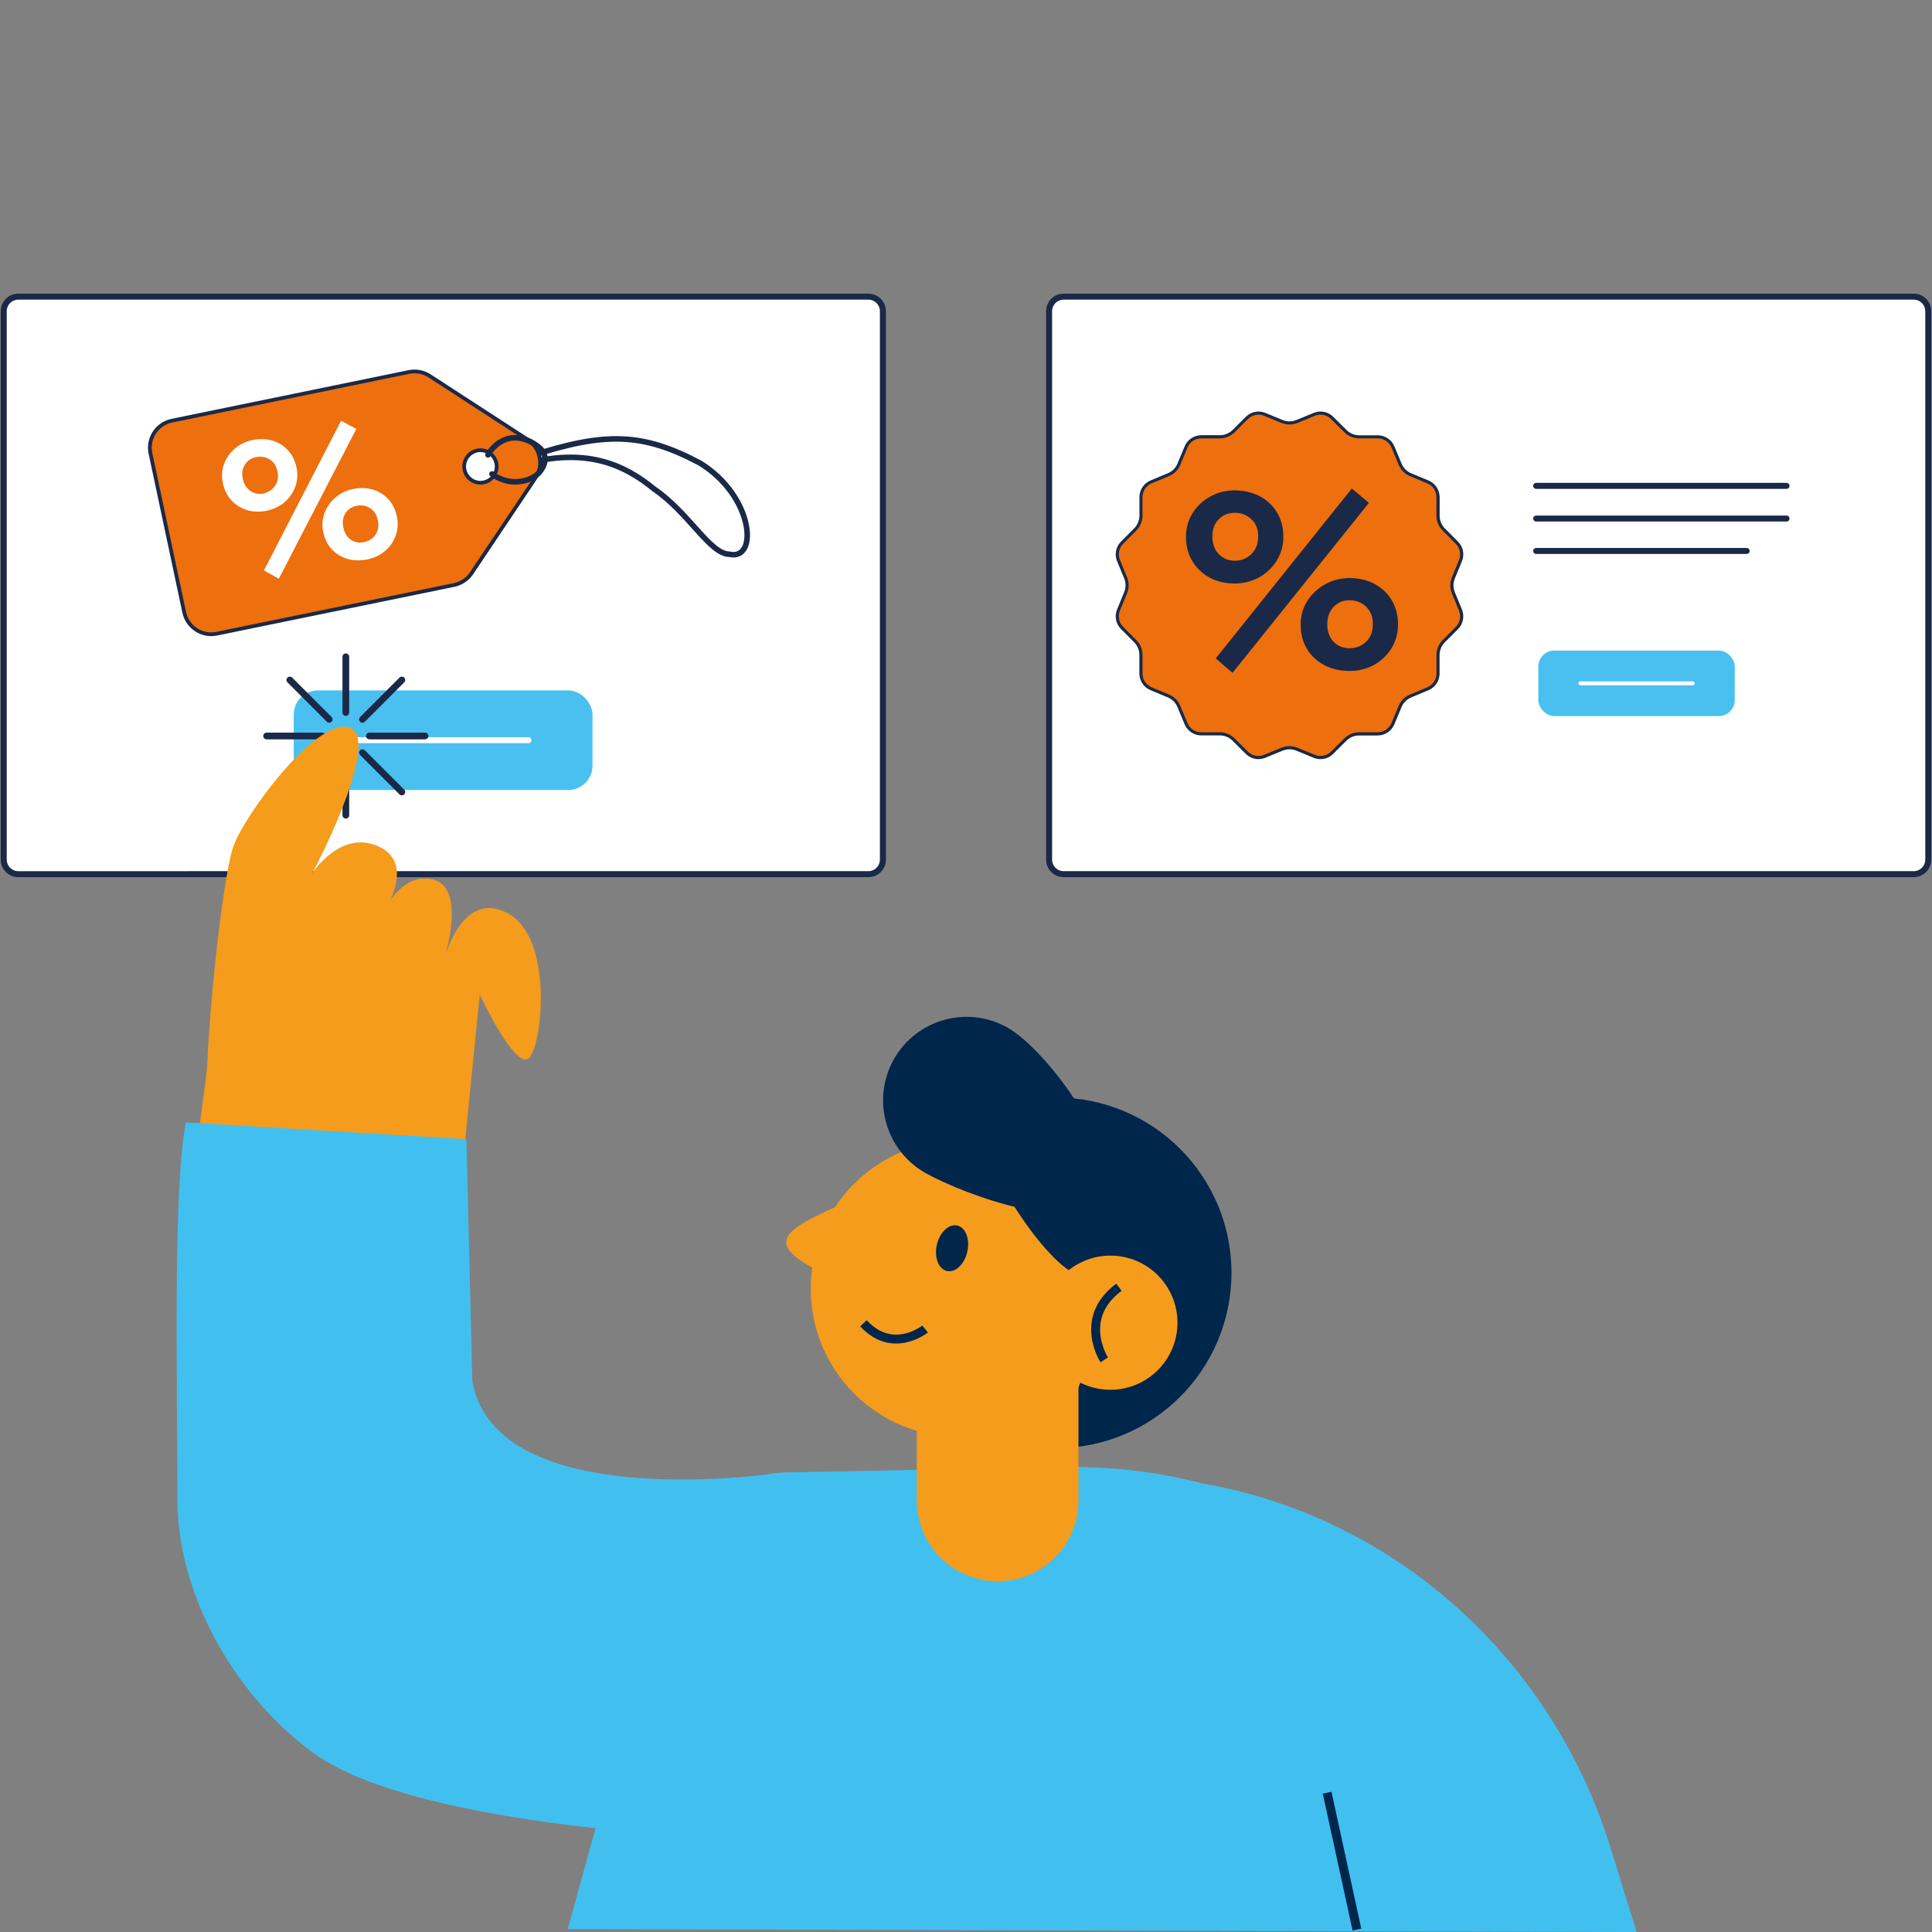 <svg xmlns="http://www.w3.org/2000/svg" id="a" data-name="Website DE" viewBox="0 0 500 500"><rect x="0" y="0" width="500" height="500" fill="#808080" stroke="none"/><defs><style>      .b {        fill: #ed6f0e;        stroke-width: .97px;      }      .b, .c, .d, .e, .f, .g, .h {        stroke-miterlimit: 10;      }      .b, .g {        stroke: #1a2947;      }      .i {        fill: #41c0f0;      }      .i, .j, .k, .l, .m, .n, .o, .p {        stroke-width: 0px;      }      .j {        fill: #00264c;      }      .c, .d, .e, .f, .g, .h {        fill: none;      }      .c, .d, .e, .g, .h {        stroke-linecap: round;      }      .c, .e {        stroke-width: 1.55px;      }      .c, .h {        stroke: #fff;      }      .d {        stroke-width: 1.74px;      }      .d, .e {        stroke: #1a2947;      }      .k {        fill: #49c0ef;      }      .f {        stroke: #00264c;        stroke-width: 2.31px;      }      .l {        fill: #1a2947;      }      .m {        fill: #1a2947;      }      .g {        stroke-width: 1.44px;      }      .h {        stroke-width: 1.02px;      }      .n {        fill: #ed6f0e;      }      .o {        fill: #fff;      }      .p {        fill: #f59c1c;      }    </style></defs><g><g><g><path class="o" d="M4.72,76.77h220.02c2.07,0,3.75,1.68,3.75,3.75v141.95c0,2.07-1.68,3.75-3.75,3.75H4.72c-2.07,0-3.75-1.68-3.75-3.75V80.53c0-2.07,1.68-3.75,3.75-3.75Z"></path><path class="m" d="M224.74,77.55c1.64,0,2.98,1.34,2.98,2.98v141.95c0,1.64-1.34,2.98-2.98,2.98H4.72c-1.64,0-2.98-1.34-2.98-2.98V80.53c0-1.64,1.34-2.98,2.98-2.98h220.02M224.74,76H4.72c-2.5,0-4.53,2.03-4.53,4.53v141.95c0,2.5,2.03,4.53,4.53,4.53h220.02c2.5,0,4.53-2.03,4.53-4.53V80.53c0-2.5-2.03-4.53-4.53-4.53h0Z"></path></g><g><path class="g" d="M135.47,120.1c16.09-4.27,25.76-.14,33.9,6.52,8.95,6.12,14.33,16.77,19.4,16.82,7.62,1.73,6.27-15.1-7.65-23.62-14.8-7.83-24.39-8.14-44-1.74"></path><path class="b" d="M122.02,148.38l16.55-24.67c2.22-3.31,1.3-7.79-2.04-9.96l-25.35-16.47c-1.59-1.03-3.52-1.39-5.37-1l-61.37,12.6c-3.85.82-6.32,4.61-5.5,8.46l8.74,41.15c.82,3.85,4.61,6.32,8.46,5.5l61.43-12.61c1.82-.39,3.41-1.46,4.44-3ZM123.46,116.61c2.27-.48,4.5.97,4.99,3.24.48,2.27-.97,4.5-3.24,4.99s-4.5-.97-4.99-3.24c-.48-2.27.97-4.5,3.24-4.99Z"></path><path class="g" d="M127.33,122.66c.77.57,3.32,2.3,6.76,2,.8-.07,4.14-.37,5.93-2.98.32-.47,1.32-1.92.95-3.64-.32-1.48-1.45-2.33-2.34-2.94-2.85-1.95-5.5-1.99-6.91-1.64-3.6.9-5.22,3.84-5.43,4.26"></path><path class="o" d="M69.06,132.17c-1.84.38-3.56.32-5.15-.17-1.59-.49-2.94-1.34-4.04-2.54-1.1-1.2-1.84-2.7-2.21-4.51-.35-1.72-.24-3.36.34-4.91s1.51-2.87,2.8-3.97c1.29-1.1,2.79-1.83,4.51-2.18,1.84-.38,3.56-.33,5.17.14,1.61.47,2.96,1.3,4.06,2.5,1.1,1.2,1.84,2.71,2.21,4.51.35,1.72.24,3.37-.34,4.94-.58,1.57-1.51,2.9-2.79,4-1.29,1.1-2.81,1.83-4.57,2.19ZM68.2,127.69c1.25-.26,2.24-.91,2.97-1.95.72-1.05.94-2.29.64-3.74-.3-1.45-.98-2.49-2.05-3.13-1.07-.64-2.23-.83-3.48-.57-1.25.26-2.22.89-2.88,1.91-.67,1.02-.86,2.23-.57,3.64.3,1.45.95,2.52,1.97,3.21,1.02.69,2.15.91,3.41.65ZM72.17,149.77l-3.87-2.15,19.98-38.74,3.93,2.13-20.04,38.75ZM95.08,144.77c-1.84.38-3.57.33-5.17-.13-1.61-.47-2.96-1.3-4.06-2.5-1.1-1.2-1.84-2.7-2.21-4.51-.35-1.72-.23-3.36.37-4.91.6-1.55,1.54-2.88,2.83-3.98,1.28-1.1,2.79-1.83,4.51-2.18,1.84-.38,3.55-.33,5.14.14,1.59.47,2.93,1.31,4.03,2.51,1.1,1.2,1.84,2.71,2.21,4.51.35,1.72.24,3.37-.34,4.94-.58,1.57-1.5,2.89-2.77,3.96-1.27,1.08-2.79,1.79-4.55,2.15ZM94.17,140.31c1.29-.26,2.29-.91,3-1.93.71-1.02.92-2.26.62-3.71-.3-1.45-.97-2.5-2.03-3.17-1.05-.66-2.23-.86-3.52-.6-1.25.26-2.2.9-2.85,1.93-.65,1.03-.83,2.25-.54,3.66.3,1.45.94,2.51,1.94,3.19,1,.67,2.12.88,3.37.63Z"></path></g><rect class="k" x="76.02" y="178.68" width="77.32" height="25.77" rx="6.26" ry="6.26"></rect><line class="c" x1="136.77" y1="191.56" x2="92.6" y2="191.56"></line></g><g><g><rect class="o" x="271.51" y="76.77" width="227.53" height="149.45" rx="3.75" ry="3.75"></rect><path class="m" d="M495.28,77.55c1.64,0,2.98,1.34,2.98,2.98v141.95c0,1.64-1.34,2.98-2.98,2.98h-220.02c-1.64,0-2.98-1.34-2.98-2.98V80.53c0-1.64,1.34-2.98,2.98-2.98h220.02M495.28,76h-220.02c-2.5,0-4.53,2.03-4.53,4.53v141.95c0,2.5,2.03,4.53,4.53,4.53h220.02c2.5,0,4.53-2.03,4.53-4.53V80.53c0-2.5-2.03-4.53-4.53-4.53h0Z"></path></g><g><path class="n" d="M341.75,196.09c-.56,0-1.1-.11-1.62-.32l-4.48-1.84c-.61-.25-1.26-.38-1.92-.38s-1.31.13-1.92.38l-4.48,1.84c-.52.21-1.06.32-1.62.32-1.13,0-2.2-.44-3.01-1.24l-3.43-3.41c-.95-.95-2.21-1.47-3.55-1.47h-4.84c-1.72-.02-3.26-1.05-3.92-2.63l-1.86-4.47c-.52-1.24-1.48-2.2-2.72-2.72l-4.47-1.86c-1.59-.66-2.62-2.2-2.62-3.92v-4.84c-.02-1.34-.54-2.6-1.48-3.55l-3.41-3.43c-1.21-1.22-1.58-3.04-.92-4.63l1.84-4.48c.51-1.24.51-2.6,0-3.84l-1.84-4.48c-.65-1.59-.29-3.41.92-4.63l3.41-3.43c.95-.95,1.47-2.21,1.47-3.55v-4.84c.02-1.72,1.05-3.26,2.63-3.92l4.47-1.86c1.24-.52,2.2-1.48,2.72-2.72l1.86-4.47c.66-1.59,2.2-2.62,3.92-2.62h4.84c1.34-.02,2.6-.54,3.55-1.48l3.43-3.41c.8-.8,1.87-1.24,3.01-1.24.56,0,1.1.11,1.62.32l4.48,1.84c.61.25,1.26.38,1.92.38s1.31-.13,1.92-.38l4.48-1.84c.52-.21,1.06-.32,1.62-.32,1.13,0,2.2.44,3.01,1.24l3.43,3.41c.95.95,2.21,1.47,3.55,1.47h4.84c1.72.02,3.26,1.05,3.92,2.63l1.87,4.47c.52,1.24,1.48,2.2,2.72,2.72l4.47,1.86c1.59.66,2.62,2.2,2.62,3.92v4.84c.02,1.34.54,2.6,1.48,3.55l3.41,3.43c1.21,1.22,1.58,3.04.92,4.63l-1.84,4.48c-.51,1.24-.51,2.6,0,3.84l1.84,4.48c.65,1.59.29,3.41-.92,4.63l-3.41,3.43c-.95.95-1.47,2.21-1.47,3.55v4.84c-.02,1.72-1.05,3.26-2.63,3.92l-4.47,1.86c-1.24.52-2.2,1.48-2.72,2.72l-1.87,4.47c-.66,1.59-2.2,2.62-3.92,2.62h-4.84c-1.34.02-2.6.54-3.55,1.48l-3.43,3.41c-.8.8-1.87,1.24-3.01,1.24Z"></path><path class="l" d="M341.75,107.32c1.03,0,2,.4,2.72,1.12l3.43,3.41c1.03,1.02,2.39,1.58,3.83,1.59h4.84c1.56.02,2.95.95,3.55,2.39l1.86,4.47c.56,1.34,1.6,2.38,2.93,2.93l4.47,1.86c1.44.6,2.37,1.99,2.37,3.55v4.84c.02,1.45.58,2.81,1.6,3.83l3.41,3.43c1.1,1.1,1.43,2.75.83,4.19l-1.84,4.48c-.55,1.34-.55,2.81,0,4.15l1.84,4.48c.59,1.44.27,3.09-.83,4.19l-3.41,3.43c-1.02,1.03-1.58,2.39-1.59,3.83v4.84c-.02,1.56-.95,2.95-2.39,3.55l-4.47,1.86c-1.34.56-2.38,1.6-2.93,2.93l-1.86,4.47c-.6,1.44-1.99,2.37-3.55,2.37h-4.84c-1.45.02-2.81.58-3.83,1.6l-3.43,3.41c-.73.72-1.7,1.12-2.72,1.12-.51,0-1-.1-1.47-.29l-4.48-1.84c-.66-.27-1.36-.41-2.08-.41s-1.41.14-2.08.41l-4.48,1.84c-.47.19-.96.29-1.47.29-1.03,0-2-.4-2.72-1.12l-3.43-3.41c-1.03-1.02-2.39-1.58-3.83-1.59h-4.84c-1.56-.02-2.95-.95-3.55-2.39l-1.86-4.47c-.56-1.34-1.6-2.38-2.93-2.93l-4.47-1.86c-1.44-.6-2.37-1.99-2.37-3.55v-4.84c-.02-1.45-.58-2.81-1.6-3.83l-3.41-3.43c-1.1-1.1-1.43-2.75-.83-4.19l1.84-4.48c.55-1.34.55-2.81,0-4.15l-1.84-4.48c-.59-1.44-.27-3.09.83-4.19l3.41-3.43c1.02-1.03,1.58-2.39,1.59-3.83v-4.84c.02-1.56.95-2.95,2.39-3.55l4.47-1.86c1.34-.56,2.38-1.6,2.93-2.93l1.86-4.47c.6-1.44,1.99-2.37,3.55-2.37h4.84c1.45-.02,2.81-.58,3.83-1.6l3.43-3.41c.73-.72,1.7-1.12,2.72-1.12.51,0,1,.1,1.47.29l4.48,1.84c.66.27,1.36.41,2.08.41s1.41-.14,2.08-.41l4.48-1.84c.47-.19.96-.29,1.47-.29M341.75,106.51c-.6,0-1.2.11-1.77.35l-4.48,1.84c-.57.23-1.17.35-1.77.35s-1.2-.12-1.77-.35l-4.48-1.84c-.57-.24-1.18-.35-1.77-.35-1.21,0-2.4.47-3.29,1.36l-3.43,3.41c-.87.86-2.04,1.35-3.27,1.35h-4.84c-1.88.02-3.57,1.15-4.29,2.88l-1.86,4.47c-.47,1.13-1.37,2.03-2.5,2.5l-4.47,1.86c-1.73.72-2.86,2.42-2.87,4.29v4.84c-.02,1.23-.5,2.4-1.37,3.27l-3.41,3.43c-1.32,1.33-1.72,3.33-1.01,5.06l1.84,4.48c.47,1.13.47,2.4,0,3.54l-1.84,4.48c-.71,1.74-.32,3.73,1.01,5.06l3.41,3.43c.86.87,1.35,2.04,1.35,3.27v4.84c.02,1.88,1.15,3.57,2.88,4.29l4.47,1.86c1.13.47,2.03,1.37,2.5,2.5l1.86,4.47c.72,1.73,2.42,2.86,4.29,2.87h4.84c1.23.02,2.4.5,3.27,1.37l3.43,3.41c.89.89,2.08,1.36,3.29,1.36.6,0,1.2-.11,1.77-.35l4.48-1.84c.57-.23,1.17-.35,1.77-.35s1.2.12,1.77.35l4.48,1.84c.57.24,1.18.35,1.77.35,1.21,0,2.4-.47,3.29-1.36l3.43-3.41c.87-.86,2.04-1.35,3.27-1.35h4.84c1.88-.02,3.57-1.15,4.29-2.88l1.86-4.47c.47-1.13,1.37-2.03,2.5-2.5l4.47-1.86c1.73-.72,2.86-2.42,2.87-4.29v-4.84c.02-1.23.5-2.4,1.37-3.27l3.41-3.43c1.32-1.33,1.72-3.33,1.01-5.06l-1.84-4.48c-.47-1.13-.47-2.4,0-3.54l1.84-4.48c.71-1.74.32-3.73-1.01-5.06l-3.41-3.43c-.86-.87-1.35-2.04-1.35-3.27v-4.84c-.02-1.88-1.15-3.57-2.88-4.29l-4.47-1.86c-1.13-.47-2.03-1.37-2.5-2.5l-1.86-4.47c-.72-1.73-2.42-2.86-4.29-2.87h-4.84c-1.23-.02-2.4-.5-3.27-1.37l-3.43-3.41c-.89-.89-2.08-1.36-3.29-1.36h0Z"></path></g><path class="l" d="M319.53,151.01c-2.43,0-4.59-.5-6.48-1.53-1.89-1.03-3.38-2.44-4.47-4.25-1.09-1.81-1.64-3.9-1.65-6.27,0-2.27.56-4.32,1.69-6.13,1.13-1.81,2.65-3.25,4.56-4.31,1.91-1.06,4-1.6,6.27-1.61,2.43,0,4.6.49,6.52,1.49s3.42,2.41,4.51,4.21c1.09,1.81,1.64,3.9,1.65,6.27,0,2.27-.56,4.33-1.69,6.17-1.13,1.84-2.65,3.29-4.56,4.35-1.91,1.06-4.03,1.6-6.35,1.61ZM319.59,145.12c1.65,0,3.07-.58,4.26-1.72,1.18-1.14,1.78-2.67,1.77-4.58,0-1.91-.6-3.41-1.8-4.49-1.19-1.08-2.62-1.62-4.27-1.62-1.65,0-3.04.56-4.14,1.68-1.11,1.11-1.66,2.6-1.65,4.46,0,1.91.56,3.44,1.68,4.57,1.11,1.13,2.5,1.7,4.15,1.69ZM318.97,174.12l-4.35-3.71,35.23-43.98,4.43,3.71-35.3,43.98ZM349.28,173.64c-2.43,0-4.6-.49-6.52-1.49-1.92-1-3.42-2.41-4.51-4.21-1.09-1.81-1.64-3.9-1.65-6.27,0-2.27.57-4.32,1.73-6.13,1.16-1.81,2.69-3.25,4.6-4.32,1.91-1.06,4-1.6,6.28-1.61,2.43,0,4.59.49,6.48,1.49,1.89,1,3.38,2.41,4.47,4.21,1.09,1.81,1.64,3.9,1.65,6.27,0,2.27-.56,4.33-1.69,6.17-1.13,1.84-2.64,3.28-4.52,4.32-1.88,1.04-3.99,1.56-6.31,1.57ZM349.26,167.75c1.71,0,3.14-.56,4.3-1.68,1.16-1.11,1.74-2.63,1.73-4.54,0-1.91-.59-3.42-1.76-4.53-1.17-1.11-2.6-1.66-4.31-1.65-1.65,0-3.02.58-4.1,1.72-1.08,1.14-1.62,2.64-1.62,4.5,0,1.91.55,3.42,1.64,4.53,1.09,1.11,2.46,1.66,4.11,1.65Z"></path><g><line class="e" x1="462.35" y1="134.2" x2="397.56" y2="134.2"></line><line class="e" x1="452.04" y1="142.59" x2="397.56" y2="142.59"></line><line class="e" x1="462.35" y1="125.74" x2="397.56" y2="125.74"></line></g><g><rect class="k" x="398.12" y="168.37" width="50.84" height="16.95" rx="4.12" ry="4.12"></rect><line class="h" x1="438.06" y1="176.84" x2="409.02" y2="176.84"></line></g></g></g><g><g><line class="d" x1="75.01" y1="175.98" x2="85.2" y2="186.17"></line><line class="d" x1="93.81" y1="194.78" x2="104" y2="204.97"></line></g><g><line class="d" x1="104" y1="175.98" x2="93.81" y2="186.17"></line><line class="d" x1="85.2" y1="194.78" x2="75.01" y2="204.97"></line></g><g><line class="d" x1="89.5" y1="169.98" x2="89.5" y2="184.39"></line><line class="d" x1="89.5" y1="196.56" x2="89.5" y2="210.97"></line></g><g><line class="d" x1="69" y1="190.47" x2="83.42" y2="190.47"></line><line class="d" x1="95.59" y1="190.47" x2="110" y2="190.47"></line></g></g><g><path class="p" d="M131.34,236.3c-9.7-5.09-14.5,6.08-16.01,10.64,1.31-4.79,4.02-17.47-3.26-19.33-4.91-1.25-8.58,1.97-10.92,5.15,2-4.64,3.2-11.05-3.53-13.86-8.31-3.46-14.78,4.14-16.83,7.11,3.14-5.71,17.59-35.13,9.62-37.74-8.47-2.77-27.65,23.15-30.2,31.32-2.28,7.3-5.74,36.54-6.58,56.07-.2,2.4-.61,5.76-1.2,9.85h0c-.2,1.21-4.39,33.36-4.47,34.62-1.24,19.52,13.04,37,31.88,39.05,18.85,2.05,35.13-12.12,36.37-31.63,0-.15,4.05-31.21,4.06-31.35h0l3.89-38.75s9.19,19.49,12.69,16.43c3.49-3.05,6.56-31.24-5.5-37.57Z"></path><path class="i" d="M222.02,475.44c-9.14,2.44-111.15.15-141.01-21.84-20.66-15.21-35.11-41.22-35.11-65.65,0-33.59-1.15-79.8,2.2-97.47l72.61,4.34,1.53,62.59c6.11,35.11,79.89,23.73,79.89,23.73l19.9,94.29Z"></path><path class="i" d="M172.74,405.75c3.84-13.92,15.8-23.83,30.21-24.68l72.16-1.4c12.08-.23,24.13,1.17,35.83,4.17l1.63.31c1.2.23,2.4.47,3.59.72,47.86,10.26,86.05,46.33,100.56,93.08l6.85,22.06-276.64-.78,25.8-93.48Z"></path><g><circle class="j" cx="273.33" cy="329.41" r="45.37"></circle><circle class="p" cx="248.19" cy="333.5" r="38.38"></circle><rect class="p" x="236.52" y="337.82" width="41.84" height="37.79" transform="translate(359.9 784.52) rotate(-157.65)"></rect><path class="p" d="M217.72,311.7c-14.44,6.41-20.14,9.77-6.41,16.95"></path><ellipse class="j" cx="246.4" cy="323.05" rx="6.03" ry="4.04" transform="translate(-122.86 492.53) rotate(-77.32)"></ellipse><path class="f" d="M239.42,343.94s-8.36,6.77-15.96-1.48"></path><path class="j" d="M231.25,274.29c-5.78,10.43-2.02,23.58,8.42,29.37,10.43,5.78,39.87,16.38,45.66,5.94,5.78-10.43-14.27-37.94-24.71-43.73-10.43-5.78-23.58-2.02-29.37,8.42Z"></path><path class="j" d="M255.2,290.58c-3.5,8.29,14.77,35.57,23.06,39.07,8.29,3.5,17.85-.38,21.35-8.67,3.5-8.29-.38-17.85-8.67-21.35-8.29-3.5-32.25-17.34-35.75-9.05Z"></path><circle class="p" cx="287.37" cy="342.31" r="17.36"></circle><path class="f" d="M285.77,351.94s-6.98-10.82,3.81-18.8"></path><path class="p" d="M258.2,354.88h0c11.55,0,20.92,9.37,20.92,20.92v33.43h-41.84v-33.43c0-11.55,9.37-20.92,20.92-20.92Z" transform="translate(516.39 764.11) rotate(180)"></path></g><line class="f" x1="351.17" y1="499.38" x2="343.46" y2="463.95"></line></g></svg>